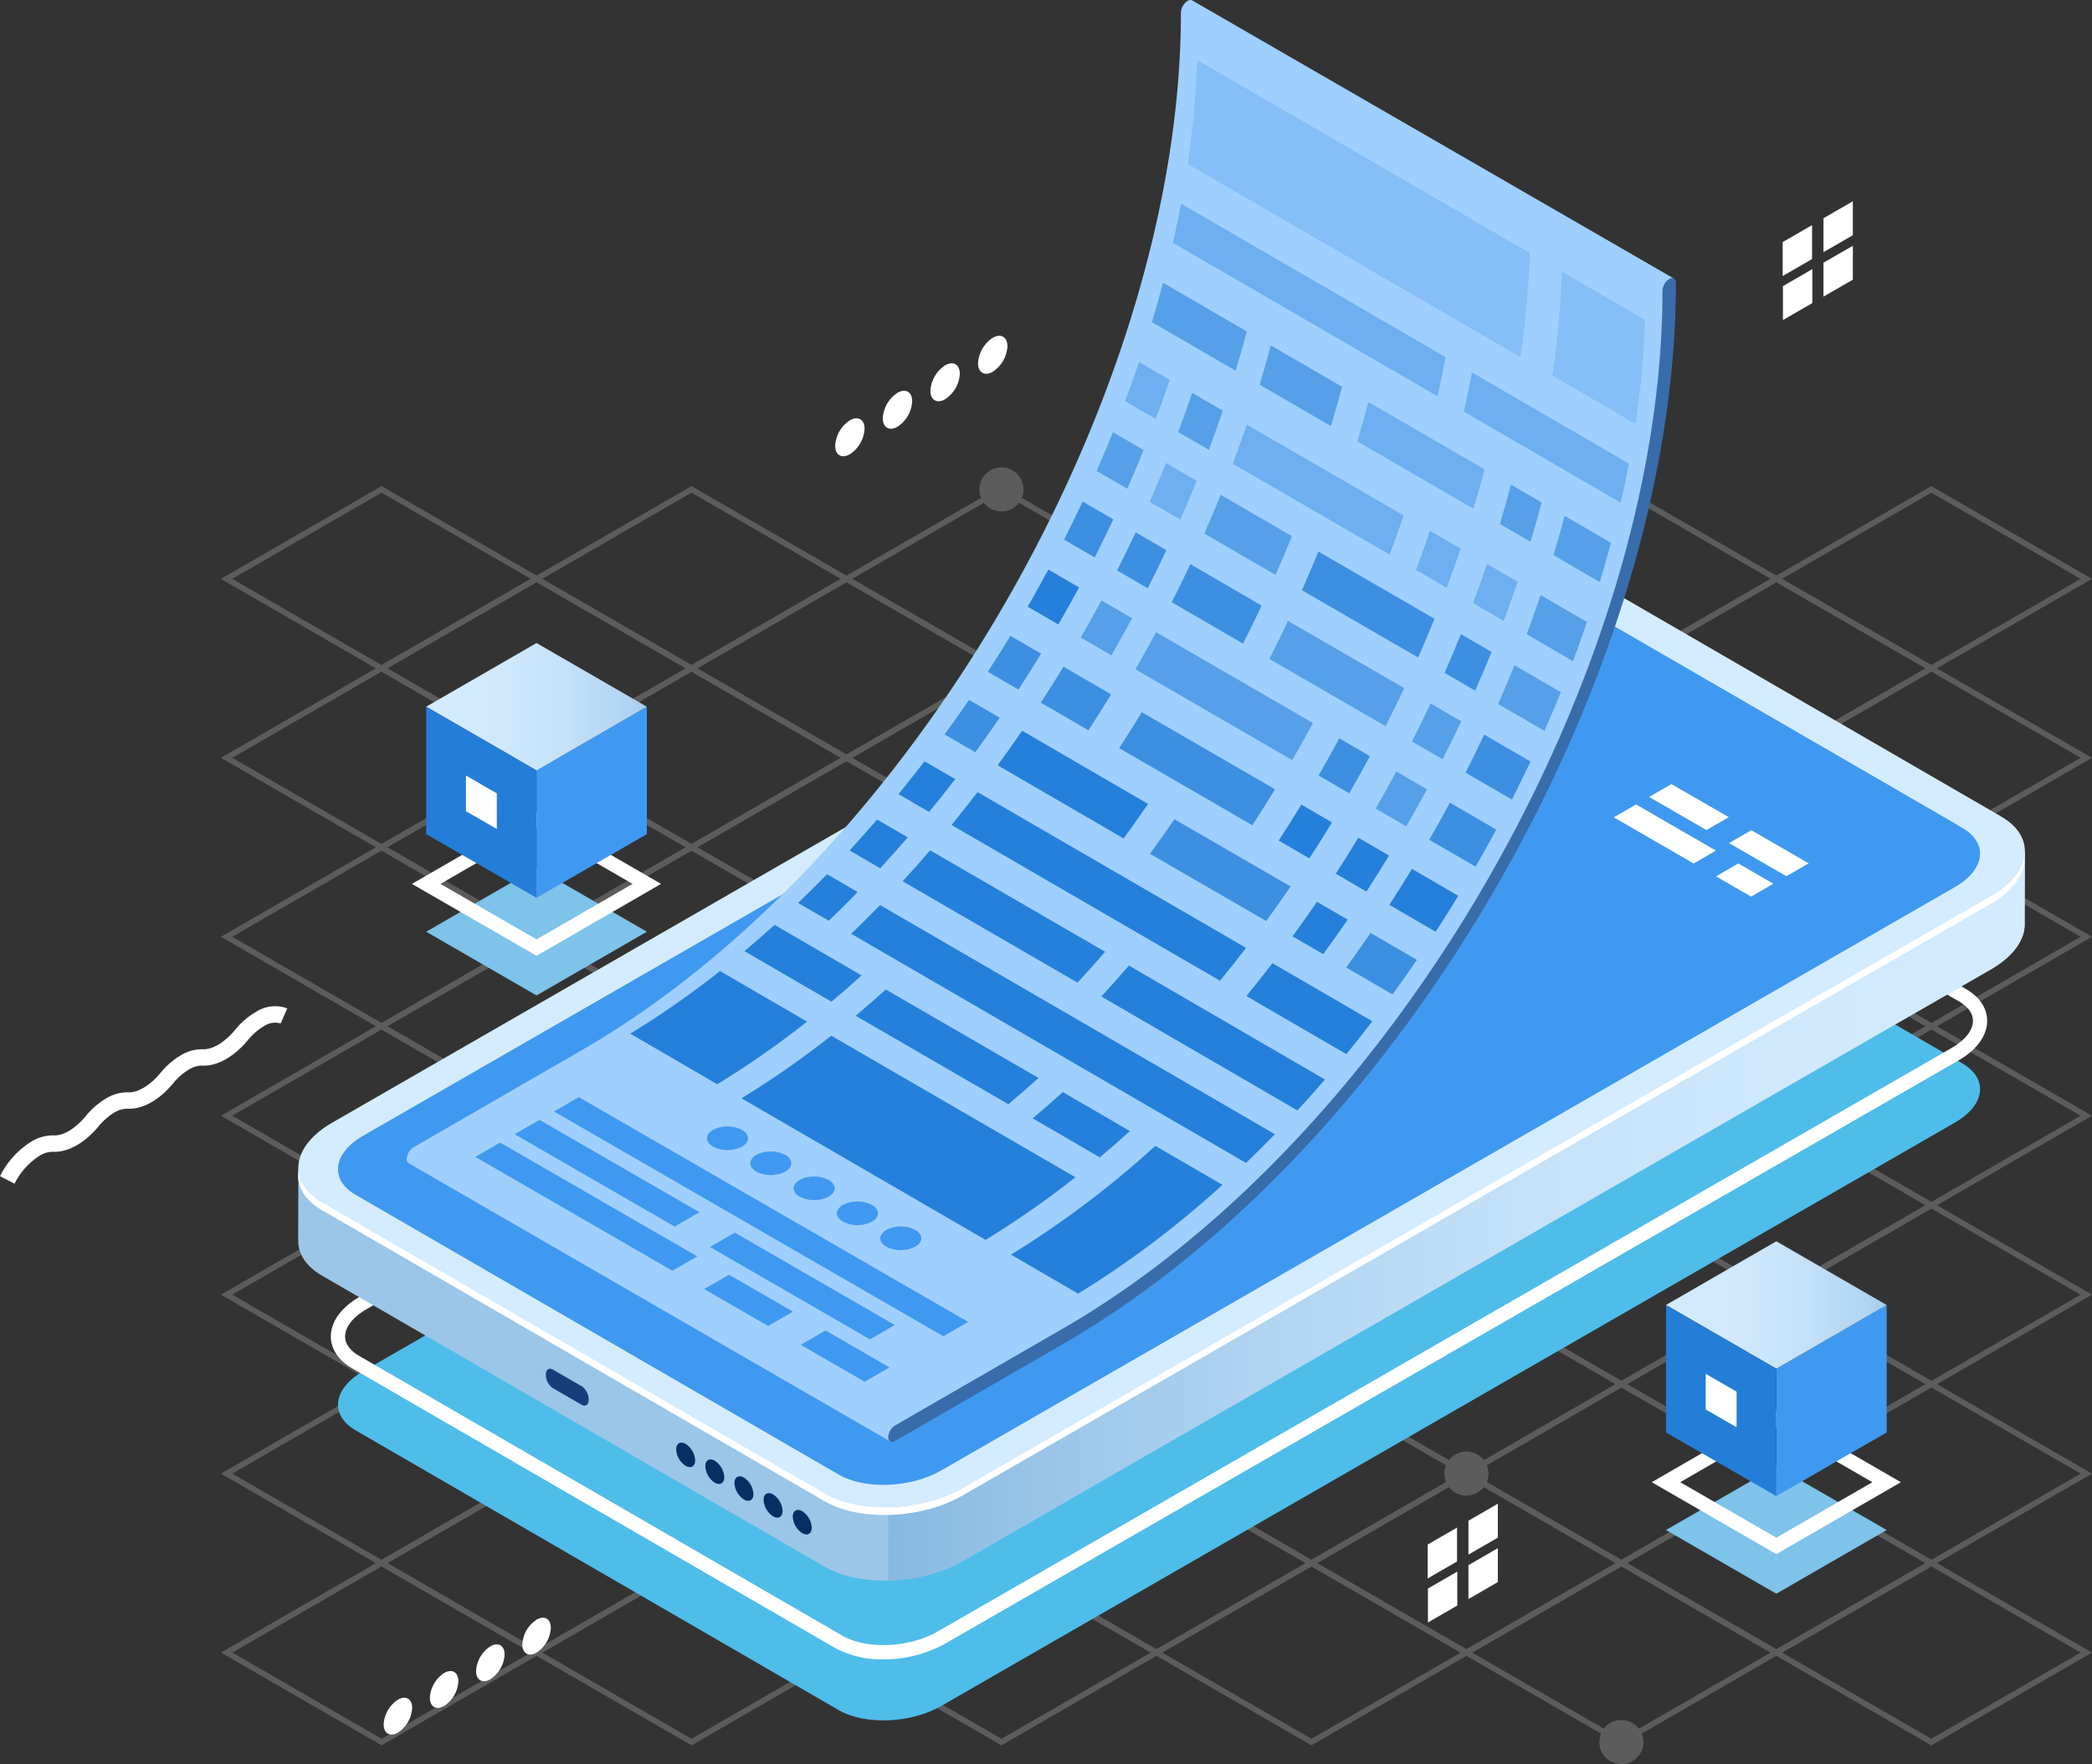 <?xml version="1.0" encoding="UTF-8"?><svg xmlns="http://www.w3.org/2000/svg" xmlns:xlink="http://www.w3.org/1999/xlink" width="351.023" height="296" viewBox="0 0 351.023 296"><rect x="0" y="0" width="351.023" height="296" fill="#333333" stroke="none"/><defs><style>.a,.o{opacity:0.2;}.b{fill:#fff;}.c{fill:#4fbdea;}.d{fill:#9bc6e8;}.e{fill:#173d7a;}.f{fill:url(#a);}.g{fill:#d4ecff;}.h{fill:#4099f1;}.i{fill:#092e63;}.j{fill:#9fcfff;}.k,.l,.m,.n,.o{fill:#2580db;}.l{opacity:0.8;}.m{opacity:0.6;}.n{opacity:0.4;}.p{fill:#396caa;}.q{fill:#7dc3ea;}.r{fill:url(#b);}.s{fill:#247ed8;}</style><linearGradient id="a" y1="0.5" x2="1.058" y2="0.5" gradientUnits="objectBoundingBox"><stop offset="0" stop-color="#86b8e0"/><stop offset="0.116" stop-color="#98c4e7"/><stop offset="0.325" stop-color="#b2d5f1"/><stop offset="0.54" stop-color="#c5e2f9"/><stop offset="0.761" stop-color="#d0e9fd"/><stop offset="1" stop-color="#d4ecff"/></linearGradient><linearGradient id="b" y1="0.5" x2="1.319" y2="0.5" gradientUnits="objectBoundingBox"><stop offset="0" stop-color="#d4ecff"/><stop offset="0.239" stop-color="#d0e9fd"/><stop offset="0.46" stop-color="#c5e2f9"/><stop offset="0.675" stop-color="#b2d5f1"/><stop offset="0.884" stop-color="#98c4e7"/><stop offset="1" stop-color="#86b8e0"/></linearGradient></defs><g transform="translate(-19644.674 -3758)"><g class="a" transform="translate(19681.74 3836.416)"><path class="b" d="M539.255,165.838,512.3,150.273l26.957-15.563,26.958,15.564ZM514.2,150.273l25.05,14.462L564.3,150.274l-25.05-14.462Z" transform="translate(-252.261 -131.56)"/><path class="b" d="M475.8,165.837l-26.958-15.564L475.8,134.709l26.958,15.564Zm-25.05-15.564,25.05,14.462,25.049-14.462L475.8,135.81Z" transform="translate(-240.809 -131.56)"/><path class="b" d="M507.526,184.157l-26.958-15.565,26.957-15.564,26.958,15.565Zm-25.05-15.565,25.05,14.462,25.049-14.462-25.05-14.462Z" transform="translate(-246.535 -134.865)"/><path class="b" d="M539.256,202.476,512.3,186.911l26.957-15.564,26.958,15.565Zm-25.05-15.565,25.05,14.462,25.049-14.462-25.05-14.462Z" transform="translate(-252.261 -138.171)"/><path class="b" d="M412.337,165.837l-26.959-15.565,26.958-15.564,26.958,15.565Zm-25.05-15.565,25.05,14.462,25.049-14.462-25.05-14.462Z" transform="translate(-229.357 -131.559)"/><path class="b" d="M444.067,184.156l-26.958-15.564,26.957-15.565,26.958,15.565Zm-25.05-15.564,25.05,14.462,25.049-14.462-25.05-14.462Z" transform="translate(-235.083 -134.865)"/><path class="b" d="M475.8,202.476l-26.958-15.565L475.8,171.347l26.958,15.564Zm-25.05-15.565,25.05,14.462,25.049-14.462L475.8,172.448Z" transform="translate(-240.809 -138.171)"/><path class="b" d="M507.527,220.795,480.569,205.23l26.957-15.564,26.958,15.565Zm-25.05-15.565,25.05,14.462,25.049-14.462-25.05-14.462Z" transform="translate(-246.535 -141.477)"/><path class="b" d="M539.257,239.114,512.3,223.55l26.958-15.565,26.958,15.565Zm-25.05-15.564,25.05,14.462,25.049-14.462-25.049-14.462Z" transform="translate(-252.261 -144.783)"/><path class="b" d="M348.878,165.837l-26.959-15.565,26.958-15.564,26.958,15.564Zm-25.05-15.565,25.05,14.462,25.048-14.462-25.049-14.462Z" transform="translate(-217.905 -131.559)"/><path class="b" d="M380.608,184.156,353.65,168.591l26.957-15.564,26.958,15.565Zm-25.05-15.565,25.05,14.462,25.049-14.462-25.05-14.462Z" transform="translate(-223.631 -134.865)"/><path class="b" d="M412.338,202.475,385.379,186.91l26.958-15.564,26.958,15.565Zm-25.05-15.565,25.05,14.462,25.049-14.462-25.05-14.462Z" transform="translate(-229.357 -138.171)"/><path class="b" d="M444.068,220.795,417.11,205.23l26.957-15.564,26.958,15.564Zm-25.05-15.565,25.05,14.462,25.049-14.462-25.05-14.462Z" transform="translate(-235.083 -141.477)"/><path class="b" d="M475.8,239.113,448.84,223.549,475.8,207.985l26.958,15.565Zm-25.05-15.564,25.05,14.462,25.048-14.462L475.8,209.087Z" transform="translate(-240.809 -144.783)"/><path class="b" d="M507.528,257.432,480.57,241.868,507.527,226.3l26.958,15.565Zm-25.05-15.564,25.05,14.462,25.049-14.462-25.05-14.462Z" transform="translate(-246.535 -148.089)"/><path class="b" d="M539.258,275.752,512.3,260.187l26.958-15.563,26.958,15.564Zm-25.05-15.565,25.05,14.463,25.048-14.462-25.049-14.462Z" transform="translate(-252.261 -151.395)"/><path class="b" d="M285.418,165.836l-26.957-15.565,26.956-15.564,26.959,15.565Zm-25.049-15.565,25.049,14.462,25.049-14.462-25.05-14.462Z" transform="translate(-206.454 -131.559)"/><path class="b" d="M317.149,184.155,290.19,168.591l26.958-15.565,26.958,15.565ZM292.1,168.591l25.051,14.462L342.2,168.591l-25.05-14.462Z" transform="translate(-212.18 -134.865)"/><path class="b" d="M348.878,202.475,321.92,186.91l26.958-15.564,26.958,15.564ZM323.829,186.91l25.049,14.462,25.049-14.462-25.049-14.462Z" transform="translate(-217.905 -138.171)"/><path class="b" d="M380.608,220.794,353.65,205.229l26.958-15.564,26.958,15.565Zm-25.05-15.565,25.05,14.462,25.05-14.462-25.05-14.462Z" transform="translate(-223.631 -141.477)"/><path class="b" d="M412.338,239.113,385.38,223.549l26.958-15.565L439.3,223.549Zm-25.049-15.564,25.049,14.462,25.05-14.462-25.05-14.462Z" transform="translate(-229.357 -144.783)"/><path class="b" d="M444.069,257.432,417.11,241.868,444.068,226.3l26.958,15.564Zm-25.051-15.564,25.051,14.462,25.049-14.462-25.05-14.462Z" transform="translate(-235.083 -148.089)"/><path class="b" d="M475.8,275.752,448.84,260.187,475.8,244.623l26.958,15.564Zm-25.05-15.565L475.8,274.65l25.048-14.463L475.8,245.724Z" transform="translate(-240.809 -151.394)"/><path class="b" d="M507.529,294.071l-26.958-15.564,26.957-15.565,26.958,15.565Zm-25.05-15.564,25.05,14.462,25.049-14.462-25.05-14.463Z" transform="translate(-246.535 -154.7)"/><path class="b" d="M539.259,312.39,512.3,296.826l26.958-15.564,26.958,15.564Zm-25.05-15.564,25.05,14.462,25.048-14.462-25.049-14.462Z" transform="translate(-252.261 -158.006)"/><path class="b" d="M221.959,165.836,195,150.271l26.956-15.564,26.959,15.564ZM196.91,150.271l25.049,14.462,25.05-14.462-25.051-14.462Z" transform="translate(-195.002 -131.559)"/><path class="b" d="M253.69,184.155,226.731,168.59l26.958-15.564,26.957,15.565ZM228.639,168.59l25.051,14.462,25.048-14.462-25.049-14.462Z" transform="translate(-200.728 -134.865)"/><path class="b" d="M285.419,202.474,258.462,186.91l26.956-15.565,26.959,15.565ZM260.37,186.91l25.049,14.462,25.049-14.462-25.05-14.462Z" transform="translate(-206.454 -138.171)"/><path class="b" d="M317.15,220.794l-26.959-15.565,26.958-15.564,26.957,15.564ZM292.1,205.229l25.051,14.462L342.2,205.229l-25.049-14.462Z" transform="translate(-212.18 -141.477)"/><path class="b" d="M348.879,239.112l-26.958-15.564,26.957-15.564,26.959,15.565ZM323.83,223.548l25.049,14.462,25.049-14.462-25.05-14.462Z" transform="translate(-217.906 -144.783)"/><path class="b" d="M380.609,257.431l-26.958-15.564L380.608,226.3l26.958,15.565Zm-25.05-15.564,25.05,14.462,25.049-14.462-25.05-14.462Z" transform="translate(-223.632 -148.088)"/><path class="b" d="M412.339,275.751l-26.958-15.565,26.957-15.563L439.3,260.187ZM387.29,260.186l25.049,14.463,25.049-14.462-25.05-14.462Z" transform="translate(-229.358 -151.394)"/><path class="b" d="M444.07,294.07l-26.959-15.564,26.958-15.564,26.958,15.565Zm-25.051-15.564,25.051,14.462,25.049-14.462-25.05-14.463Z" transform="translate(-235.084 -154.7)"/><path class="b" d="M475.8,312.389l-26.958-15.564L475.8,281.262l26.958,15.564ZM450.75,296.825,475.8,311.288l25.049-14.462L475.8,282.363Z" transform="translate(-240.809 -158.006)"/><path class="b" d="M507.529,330.709l-26.958-15.565,26.958-15.563,26.958,15.564Zm-25.05-15.565,25.05,14.463,25.05-14.462-25.05-14.462Z" transform="translate(-246.535 -161.312)"/><path class="b" d="M539.259,349.028,512.3,333.464,539.259,317.9l26.958,15.565ZM514.21,333.464l25.049,14.462,25.049-14.462L539.259,319Z" transform="translate(-252.261 -164.618)"/><path class="b" d="M221.96,202.474,195,186.909l26.956-15.564,26.959,15.565Zm-25.049-15.565,25.049,14.462,25.05-14.462-25.051-14.462Z" transform="translate(-195.002 -138.171)"/><path class="b" d="M253.691,220.793l-26.959-15.565,26.958-15.564,26.957,15.565ZM228.64,205.228l25.051,14.462,25.048-14.462L253.69,190.766Z" transform="translate(-200.728 -141.477)"/><path class="b" d="M285.42,239.112l-26.957-15.564,26.956-15.565,26.959,15.565Zm-25.049-15.564L285.42,238.01l25.049-14.462-25.05-14.462Z" transform="translate(-206.454 -144.782)"/><path class="b" d="M317.15,257.431l-26.958-15.564L317.15,226.3l26.957,15.564ZM292.1,241.867l25.05,14.462L342.2,241.867,317.15,227.405Z" transform="translate(-212.18 -148.088)"/><path class="b" d="M348.88,275.751l-26.958-15.565,26.957-15.564,26.959,15.564Zm-25.049-15.565,25.049,14.463,25.049-14.463-25.05-14.462Z" transform="translate(-217.906 -151.394)"/><path class="b" d="M380.61,294.07l-26.958-15.564,26.957-15.565,26.958,15.565Zm-25.05-15.564,25.05,14.462,25.049-14.462-25.05-14.463Z" transform="translate(-223.632 -154.7)"/><path class="b" d="M412.34,312.389l-26.958-15.564,26.957-15.564L439.3,296.825Zm-25.049-15.564,25.049,14.462,25.049-14.462-25.05-14.462Z" transform="translate(-229.358 -158.006)"/><path class="b" d="M444.071,330.709l-26.959-15.565L444.07,299.58l26.957,15.564ZM419.02,315.144l25.051,14.463,25.048-14.463L444.07,300.681Z" transform="translate(-235.084 -161.312)"/><path class="b" d="M475.8,349.028l-26.958-15.564L475.8,317.9l26.959,15.565Zm-25.049-15.564L475.8,347.926l25.049-14.462L475.8,319Z" transform="translate(-240.81 -164.618)"/><path class="b" d="M507.53,367.347l-26.958-15.564,26.957-15.564,26.958,15.564Zm-25.05-15.564,25.05,14.463,25.049-14.463-25.05-14.462Z" transform="translate(-246.536 -167.924)"/><path class="b" d="M539.26,385.667,512.3,370.1l26.957-15.564L566.218,370.1ZM514.211,370.1l25.049,14.463L564.309,370.1l-25.05-14.462Z" transform="translate(-252.262 -171.23)"/><path class="b" d="M221.961,239.111,195,223.547l26.956-15.564,26.959,15.565Zm-25.049-15.564,25.049,14.462,25.05-14.462L221.96,209.085Z" transform="translate(-195.002 -144.782)"/><path class="b" d="M253.692,257.43l-26.959-15.564L253.691,226.3l26.957,15.565Zm-25.051-15.564,25.051,14.463,25.048-14.462L253.691,227.4Z" transform="translate(-200.728 -148.088)"/><path class="b" d="M285.421,275.75l-26.957-15.565,26.956-15.563,26.959,15.564Zm-25.049-15.565,25.049,14.463,25.049-14.462-25.05-14.462Z" transform="translate(-206.454 -151.394)"/><path class="b" d="M317.151,294.069,290.193,278.5l26.957-15.564,26.958,15.565ZM292.1,278.5l25.05,14.462L342.2,278.506l-25.05-14.463Z" transform="translate(-212.18 -154.7)"/><path class="b" d="M348.881,312.388l-26.958-15.564,26.957-15.563,26.959,15.564Zm-25.049-15.564,25.049,14.463,25.049-14.462-25.05-14.462Z" transform="translate(-217.906 -158.006)"/><path class="b" d="M380.611,330.708l-26.958-15.565L380.61,299.58l26.958,15.564Zm-25.05-15.565,25.05,14.463,25.049-14.462-25.05-14.462Z" transform="translate(-223.632 -161.312)"/><path class="b" d="M412.341,349.027l-26.958-15.564L412.34,317.9,439.3,333.464Zm-25.05-15.564,25.05,14.462,25.049-14.462L412.34,319Z" transform="translate(-229.358 -164.618)"/><path class="b" d="M444.071,367.346l-26.958-15.564,26.958-15.563,26.957,15.564Zm-25.05-15.564,25.05,14.463,25.049-14.462L444.071,337.32Z" transform="translate(-235.084 -167.924)"/><path class="b" d="M475.8,385.666,448.843,370.1,475.8,354.538,502.759,370.1ZM450.752,370.1,475.8,384.564,500.85,370.1,475.8,355.639Z" transform="translate(-240.81 -171.23)"/><path class="b" d="M221.962,275.75l-26.957-15.565,26.956-15.564,26.959,15.564Zm-25.049-15.565,25.049,14.463,25.05-14.463-25.051-14.462Z" transform="translate(-195.003 -151.394)"/><path class="b" d="M253.693,294.069,226.734,278.5l26.958-15.564L280.649,278.5ZM228.642,278.5l25.051,14.462L278.741,278.5l-25.049-14.463Z" transform="translate(-200.728 -154.7)"/><path class="b" d="M285.422,312.388l-26.957-15.564,26.956-15.564,26.959,15.564Zm-25.049-15.564,25.049,14.463,25.049-14.463-25.05-14.462Z" transform="translate(-206.454 -158.006)"/><path class="b" d="M317.152,330.708l-26.958-15.565,26.957-15.564,26.958,15.564ZM292.1,315.143l25.05,14.463L342.2,315.143l-25.05-14.462Z" transform="translate(-212.18 -161.312)"/><path class="b" d="M348.882,349.027l-26.958-15.564L348.881,317.9l26.958,15.564Zm-25.05-15.564,25.05,14.462,25.049-14.462L348.881,319Z" transform="translate(-217.906 -164.618)"/><path class="b" d="M380.612,367.346l-26.958-15.564,26.957-15.564,26.958,15.564Zm-25.05-15.564,25.05,14.463,25.049-14.463-25.05-14.462Z" transform="translate(-223.632 -167.924)"/><path class="b" d="M412.342,385.666,385.384,370.1l26.957-15.564L439.3,370.1ZM387.292,370.1l25.05,14.463L437.391,370.1l-25.05-14.462Z" transform="translate(-229.358 -171.229)"/><path class="b" d="M221.963,312.387l-26.957-15.564,26.956-15.563,26.959,15.564Zm-25.049-15.564,25.049,14.463,25.05-14.462-25.051-14.462Z" transform="translate(-195.003 -158.006)"/><path class="b" d="M253.694,330.707l-26.959-15.565,26.958-15.563,26.957,15.564Zm-25.051-15.565,25.051,14.463,25.048-14.462L253.693,300.68Z" transform="translate(-200.729 -161.312)"/><path class="b" d="M285.423,349.026l-26.958-15.564L285.422,317.9l26.958,15.564Zm-25.049-15.564,25.049,14.462,25.049-14.462L285.422,319Z" transform="translate(-206.454 -164.618)"/><path class="b" d="M317.153,367.345,290.2,351.781l26.957-15.563,26.958,15.564ZM292.1,351.781l25.05,14.463L342.2,351.782l-25.05-14.462Z" transform="translate(-212.18 -167.924)"/><path class="b" d="M348.883,385.665,321.925,370.1l26.957-15.563L375.84,370.1ZM323.833,370.1l25.05,14.463L373.932,370.1l-25.05-14.462Z" transform="translate(-217.906 -171.229)"/><path class="b" d="M221.964,349.026l-26.957-15.564L221.963,317.9l26.959,15.564Zm-25.049-15.564,25.049,14.462,25.049-14.462L221.963,319Z" transform="translate(-195.003 -164.618)"/><path class="b" d="M253.695,367.345l-26.959-15.564,26.958-15.564,26.957,15.564Zm-25.051-15.564,25.051,14.463,25.048-14.463-25.049-14.462Z" transform="translate(-200.729 -167.923)"/><path class="b" d="M285.424,385.664,258.466,370.1l26.957-15.564L312.381,370.1ZM260.375,370.1l25.049,14.462L310.473,370.1l-25.05-14.462Z" transform="translate(-206.455 -171.229)"/><path class="b" d="M221.965,385.664,195.007,370.1l26.957-15.563L248.923,370.1ZM196.916,370.1l25.049,14.463L247.014,370.1l-25.05-14.462Z" transform="translate(-195.003 -171.229)"/><path class="b" d="M357.7,244.478a3.7,3.7,0,1,1-3.7-3.7A3.7,3.7,0,0,1,357.7,244.478Z" transform="translate(-223.027 -150.701)"/><path class="b" d="M357.7,134.567a3.7,3.7,0,1,1-3.7-3.7A3.7,3.7,0,0,1,357.7,134.567Z" transform="translate(-223.027 -130.866)"/><path class="b" d="M294.241,354.393a3.7,3.7,0,1,1-3.7-3.7A3.7,3.7,0,0,1,294.241,354.393Z" transform="translate(-211.575 -170.536)"/><circle class="b" cx="3.701" cy="3.701" r="3.701" transform="translate(231.29 210.183)"/><path class="b" d="M516.352,299.438a3.7,3.7,0,1,1-3.7-3.7A3.7,3.7,0,0,1,516.352,299.438Z" transform="translate(-251.657 -160.619)"/><circle class="b" cx="3.701" cy="3.701" r="3.701" transform="translate(205.287 165.143)"/><path class="b" d="M262.51,189.524a3.7,3.7,0,1,1-3.7-3.7A3.7,3.7,0,0,1,262.51,189.524Z" transform="translate(-205.849 -140.783)"/></g><g transform="translate(19644.674 3926.821)"><path class="b" d="M152.215,270.975l-2.44-1.274a14.5,14.5,0,0,1,5.271-5.8,6.837,6.837,0,0,1,3.74-1.033c1.628.076,3.649-1.148,5.426-3.288a12.594,12.594,0,0,1,3.354-2.908,6.883,6.883,0,0,1,3.742-1.033c1.58.079,3.648-1.147,5.425-3.287a12.575,12.575,0,0,1,3.354-2.909,6.9,6.9,0,0,1,3.741-1.033c1.621.071,3.649-1.147,5.425-3.288a12.619,12.619,0,0,1,3.355-2.908,5.952,5.952,0,0,1,5.363-.661l-1.1,2.524a3.352,3.352,0,0,0-2.889.521,10,10,0,0,0-2.614,2.282c-2.362,2.844-5.17,4.4-7.68,4.278a4.162,4.162,0,0,0-2.228.668,10,10,0,0,0-2.613,2.282c-2.361,2.845-5.135,4.409-7.681,4.28a4.2,4.2,0,0,0-2.228.667,10.043,10.043,0,0,0-2.613,2.282c-2.362,2.845-5.16,4.4-7.681,4.28a4.159,4.159,0,0,0-2.227.667A11.706,11.706,0,0,0,152.215,270.975Z" transform="translate(-149.775 -241.179)"/></g><g transform="translate(19784.809 3814.344)"><path class="b" d="M325.7,122.584a5.45,5.45,0,0,1-2.465,4.27c-1.362.786-2.466.149-2.466-1.424a5.448,5.448,0,0,1,2.466-4.27C324.593,120.375,325.7,121.012,325.7,122.584Z" transform="translate(-320.766 -106.982)"/><path class="b" d="M335.448,116.954a5.45,5.45,0,0,1-2.465,4.27c-1.362.787-2.465.149-2.465-1.423a5.448,5.448,0,0,1,2.465-4.271C334.344,114.745,335.448,115.382,335.448,116.954Z" transform="translate(-322.526 -105.966)"/><path class="b" d="M345.2,111.324a5.45,5.45,0,0,1-2.465,4.27c-1.361.787-2.465.149-2.465-1.423a5.45,5.45,0,0,1,2.465-4.271C344.1,109.115,345.2,109.753,345.2,111.324Z" transform="translate(-324.285 -104.95)"/><path class="b" d="M354.95,105.694a5.449,5.449,0,0,1-2.465,4.271c-1.361.786-2.465.148-2.465-1.424a5.451,5.451,0,0,1,2.465-4.271C353.847,103.485,354.95,104.123,354.95,105.694Z" transform="translate(-326.045 -103.934)"/></g><g transform="translate(19884.225 4010.309)"><path class="b" d="M447.005,353.625l-4.931,2.847v-5.694l4.931-2.847Z" transform="translate(-442.074 -343.931)"/><path class="b" d="M455.356,348.743l-4.931,2.847V345.9l4.931-2.847Z" transform="translate(-443.581 -343.05)"/><path class="b" d="M447.057,362.638l-4.931,2.847v-5.694l4.931-2.847Z" transform="translate(-442.084 -345.557)"/><path class="b" d="M455.356,357.847l-4.931,2.847V355l4.931-2.847Z" transform="translate(-443.581 -344.693)"/></g><g transform="translate(19943.797 3791.771)"><path class="b" d="M519.695,86.965l-4.931,2.847V84.119l4.931-2.847Z" transform="translate(-514.764 -77.271)"/><path class="b" d="M528.045,82.084l-4.931,2.847V79.238l4.931-2.847Z" transform="translate(-516.271 -76.391)"/><path class="b" d="M519.746,95.979l-4.931,2.847V93.132l4.931-2.847Z" transform="translate(-514.773 -78.898)"/><path class="b" d="M528.045,91.187l-4.931,2.847V88.341l4.931-2.847Z" transform="translate(-516.271 -78.033)"/></g><g transform="translate(19694.686 3758)"><path class="c" d="M491.533,242.193l-81.05-46.935c-4.4-2.55-12.1-2.241-17.192.688l-170.1,97.894c-5.092,2.931-5.651,7.373-1.248,9.923L302.991,350.7c4.4,2.55,12.1,2.241,17.191-.688l170.1-97.894C495.376,249.185,495.935,244.742,491.533,242.193Z" transform="translate(-212.274 -63.759)"/><path class="b" d="M310.238,339.388a16.429,16.429,0,0,1-8.11-1.9l-81.05-46.936c-2.3-1.333-3.568-3.233-3.566-5.351,0-2.463,1.759-4.884,4.816-6.643l170.1-97.894c5.5-3.169,13.583-3.469,18.386-.687l81.051,46.935c2.3,1.333,3.567,3.233,3.565,5.35,0,2.463-1.759,4.884-4.816,6.645L320.515,336.8A21.069,21.069,0,0,1,310.238,339.388Zm92.489-158.927a18.756,18.756,0,0,0-9.1,2.273l-170.1,97.893c-2.3,1.322-3.615,2.99-3.617,4.574s1.29,2.65,2.373,3.278l81.05,46.936c4.066,2.355,11.242,2.046,15.995-.691l170.1-97.893c2.3-1.323,3.616-2.99,3.617-4.575s-1.289-2.65-2.372-3.277l-81.05-46.935A14.026,14.026,0,0,0,402.727,180.461Z" transform="translate(-212.011 -60.969)"/><g transform="translate(0 85.823)"><path class="d" d="M299.162,319.671l-84.349-48.845c-2.772-1.605-4.062-3.769-3.971-6.02l-.019.006.034-12.239,4.691,5.5c.3-.2.611-.4.943-.593l172.554-99.3c6.85-3.943,17.205-4.357,23.128-.927l83.165,48.16c1.683-1.843,5.212-5.735,5.212-5.735l-.04,11.973,0,0c.125,2.7-1.8,5.574-5.665,7.8l-172.554,99.3C315.441,322.687,305.086,323.1,299.162,319.671Z" transform="translate(-210.804 -142.614)"/><path class="e" d="M262.7,318.668l4.857,2.8c.646.373,1.169-.023,1.169-.883h0a2.8,2.8,0,0,0-1.169-2.232l-4.857-2.8c-.646-.373-1.169.023-1.169.883h0A2.8,2.8,0,0,0,262.7,318.668Z" transform="translate(-219.955 -171.577)"/><path class="f" d="M410.848,158.171c6.851-3.943,17.205-4.357,23.129-.927l83.165,48.16c1.682-1.843,5.212-5.735,5.212-5.735l-.04,11.973,0,0c.125,2.7-1.8,5.574-5.665,7.8l-172.554,99.3a26.7,26.7,0,0,1-12.454,3.235l.164-118.32Z" transform="translate(-232.606 -142.614)"/><path class="g" d="M496.566,191.075l-84.35-48.845c-5.924-3.431-16.279-3.016-23.129.927l-172.553,99.3c-6.851,3.943-7.6,9.92-1.679,13.35l84.35,48.846c5.923,3.431,16.278,3.016,23.128-.927l172.554-99.3C501.737,200.483,502.489,194.506,496.566,191.075Z" transform="translate(-210.811 -139.905)"/><path class="b" d="M299.129,318.708l-84.35-48.846c-3.054-1.769-4.32-4.216-3.9-6.711.149,2.027,1.449,3.947,3.967,5.406l84.35,48.845c5.923,3.431,16.278,3.016,23.128-.927l172.554-99.3c3.318-1.91,5.191-4.3,5.582-6.639.2,2.741-1.708,5.679-5.647,7.945l-172.553,99.3C315.408,321.724,305.053,322.139,299.129,318.708Z" transform="translate(-210.8 -152.65)"/><path class="h" d="M491.533,193.976l-81.05-46.935c-4.4-2.55-12.1-2.241-17.192.689l-170.1,97.893c-5.092,2.931-5.651,7.373-1.248,9.923l81.051,46.935c4.4,2.55,12.1,2.242,17.191-.688l170.1-97.894C495.376,200.969,495.935,196.526,491.533,193.976Z" transform="translate(-212.274 -140.881)"/><g transform="translate(63.44 156.235)"><path class="i" d="M291.4,333.519c0,1.015-.713,1.428-1.593.92a3.52,3.52,0,0,1-1.593-2.759c0-1.016.713-1.428,1.593-.92A3.522,3.522,0,0,1,291.4,333.519Z" transform="translate(-288.209 -330.542)"/><path class="i" d="M297.364,336.965c0,1.016-.713,1.428-1.593.92a3.52,3.52,0,0,1-1.593-2.759c0-1.016.713-1.428,1.593-.92A3.519,3.519,0,0,1,297.364,336.965Z" transform="translate(-289.286 -331.164)"/><path class="i" d="M303.333,340.411c0,1.016-.714,1.428-1.593.92a3.52,3.52,0,0,1-1.593-2.759c0-1.016.713-1.428,1.593-.919A3.523,3.523,0,0,1,303.333,340.411Z" transform="translate(-290.363 -331.785)"/><path class="i" d="M309.3,343.857c0,1.016-.714,1.428-1.593.92a3.522,3.522,0,0,1-1.593-2.76c0-1.016.713-1.428,1.593-.92A3.523,3.523,0,0,1,309.3,343.857Z" transform="translate(-291.44 -332.407)"/><path class="i" d="M315.271,347.3c0,1.016-.714,1.428-1.593.92a3.522,3.522,0,0,1-1.593-2.76c0-1.015.713-1.428,1.593-.92A3.524,3.524,0,0,1,315.271,347.3Z" transform="translate(-292.518 -333.029)"/></g><path class="h" d="M495.152,194.435,419.1,150.394c-1.975.1-4.076.365-5.534.415L243.4,249.051c-.034,1.528.859,2.993,2.743,4.085l73.55,42.592Z" transform="translate(-216.683 -141.798)"/><g transform="translate(183.681 20.67)"><path class="b" d="M497.039,203.433l-9.63-5.56,3.743-2.161,9.63,5.56Z" transform="translate(-444.397 -170.646)"/><path class="b" d="M513.4,212.879l-9.63-5.56,3.743-2.161,9.63,5.56Z" transform="translate(-447.35 -172.351)"/><path class="b" d="M444.556,172.847l-9.63-5.56,3.743-2.161,9.63,5.56Z" transform="translate(-434.926 -165.126)"/><path class="b" d="M493.588,209.79l-13.409-7.742,3.743-2.161,13.409,7.742Z" transform="translate(-443.092 -171.399)"/><path class="b" d="M506.995,217.53l-5.884-3.4,3.743-2.161,5.884,3.4Z" transform="translate(-446.87 -173.58)"/></g></g><g transform="translate(18.23 0)"><path class="j" d="M364.945,35.309a.557.557,0,0,0-.147-.084l-.026-.015v0a.856.856,0,0,0-.692.119,2.5,2.5,0,0,0-1.128,1.955c0,64-45.091,142.1-100.516,174.1L234.173,227.7a2.5,2.5,0,0,0-1.128,1.955.871.871,0,0,0,.229.646l0,0,.013.007a.532.532,0,0,0,.2.116l80.626,46.583,12.784-7.838,18.413-11.28,15.885-10.424,13.358-11.553,13.827-14.73,15.38-19.535,10.073-16.315,9.206-17.329,7.04-14.261,5.848-17.762,3.827-12.347,3.538-18.449,2.363-23.273Z" transform="translate(-233.044 -35.184)"/><g transform="translate(37.51 10.053)"><path class="k" d="M293.88,233.988A152.444,152.444,0,0,1,278.814,244.5l14.6,8.485a152.688,152.688,0,0,0,15.066-10.511l-14.6-8.485Z" transform="translate(-278.814 -81.112)"/><path class="k" d="M307.251,224.538q-2.5,2.264-5.055,4.41l14.6,8.485q2.553-2.145,5.054-4.411l-14.6-8.484Z" transform="translate(-283.034 -79.407)"/><path class="k" d="M318.031,214.168q-2.4,2.464-4.853,4.821l5.148,2.99q2.455-2.355,4.852-4.821l-5.147-2.991Z" transform="translate(-285.015 -77.536)"/><path class="k" d="M328.9,220.482q-2.4,2.464-4.853,4.821l66.248,38.449q2.456-2.355,4.852-4.821L328.9,220.482Z" transform="translate(-286.976 -78.675)"/><path class="k" d="M328.332,202.971q-2.279,2.642-4.626,5.189l5.147,2.991q2.346-2.545,4.626-5.188l-5.147-2.991Z" transform="translate(-286.915 -75.515)"/><path class="k" d="M339.2,209.285q-2.279,2.642-4.625,5.188l29.354,17.009q2.345-2.545,4.625-5.188L339.2,209.285Z" transform="translate(-288.876 -76.655)"/><path class="k" d="M379.888,232.872q-2.28,2.642-4.626,5.188l32.9,19.119q2.347-2.545,4.626-5.188l-32.9-19.119Z" transform="translate(-296.219 -80.911)"/><path class="k" d="M338.1,191.045q-2.151,2.8-4.375,5.513l5.147,2.991q2.224-2.714,4.375-5.513l-5.147-2.991Z" transform="translate(-288.722 -73.363)"/><path class="k" d="M418.513,219.814q-2.009,2.933-4.1,5.8l5.148,2.991q2.089-2.861,4.1-5.8l-5.148-2.991Z" transform="translate(-303.284 -78.555)"/><path class="l" d="M389.32,202.909q-2.009,2.934-4.1,5.8l19.5,11.284q2.09-2.861,4.1-5.8l-19.5-11.284Z" transform="translate(-298.016 -75.504)"/><path class="k" d="M358.141,184.79q-2.009,2.933-4.1,5.8l21.133,12.281q2.089-2.861,4.1-5.8L358.141,184.79Z" transform="translate(-292.39 -72.234)"/><path class="l" d="M366.679,171.674q-1.855,3.047-3.8,6.036l7.99,4.644q1.942-2.987,3.8-6.036l-7.99-4.644Z" transform="translate(-293.985 -69.867)"/><path class="l" d="M382.715,180.993q-1.855,3.049-3.8,6.036l22.346,12.936q1.942-2.987,3.8-6.036l-22.346-12.936Z" transform="translate(-296.878 -71.549)"/><path class="l" d="M347.275,178.476q-2.009,2.933-4.1,5.8l5.148,2.99q2.089-2.861,4.1-5.8l-5.148-2.99Z" transform="translate(-290.429 -71.095)"/><path class="l" d="M355.814,165.36q-1.856,3.047-3.8,6.036l5.147,2.99q1.942-2.986,3.8-6.036l-5.147-2.991Z" transform="translate(-292.024 -68.728)"/><path class="k" d="M363.655,151.795q-1.688,3.138-3.471,6.229l5.147,2.991q1.781-3.089,3.471-6.23l-5.147-2.991Z" transform="translate(-293.498 -66.28)"/><path class="l" d="M370.748,137.866q-1.511,3.212-3.123,6.388l5.147,2.991q1.613-3.175,3.123-6.387l-5.147-2.991Z" transform="translate(-294.841 -63.766)"/><path class="m" d="M377.04,123.67q-1.32,3.263-2.749,6.5l5.147,2.991q1.428-3.238,2.749-6.5l-5.147-2.991Z" transform="translate(-296.044 -61.205)"/><path class="n" d="M382.475,109.3q-1.117,3.291-2.35,6.569l5.147,2.991q1.232-3.277,2.35-6.57l-5.147-2.99Z" transform="translate(-297.096 -58.612)"/><path class="k" d="M415.375,199.912q-1.855,3.049-3.8,6.036l5.147,2.991q1.942-2.987,3.8-6.036l-5.147-2.991Z" transform="translate(-302.772 -74.963)"/><path class="l" d="M423.217,186.347q-1.689,3.14-3.472,6.23l5.147,2.991q1.782-3.089,3.471-6.229l-5.147-2.991Z" transform="translate(-304.246 -72.515)"/><path class="m" d="M412.793,162.3q-1.511,3.212-3.123,6.388l19.5,11.284q1.612-3.175,3.123-6.388l-19.5-11.284Z" transform="translate(-302.428 -68.176)"/><path class="l" d="M419.085,148.1q-1.32,3.263-2.75,6.5l19.5,11.284q1.427-3.237,2.749-6.5l-19.5-11.284Z" transform="translate(-303.631 -65.614)"/><path class="n" d="M442.036,143.854q-1.117,3.291-2.35,6.57l5.147,2.991q1.233-3.277,2.35-6.569l-5.147-2.991Z" transform="translate(-307.845 -64.847)"/><path class="k" d="M427.052,206.7q-1.856,3.047-3.8,6.036l5.148,2.991q1.941-2.986,3.8-6.036l-5.147-2.99Z" transform="translate(-304.879 -76.188)"/><path class="m" d="M434.893,193.133q-1.688,3.138-3.471,6.229l5.147,2.991q1.782-3.089,3.471-6.229l-5.147-2.991Z" transform="translate(-306.353 -73.74)"/><path class="m" d="M441.986,179.2q-1.511,3.212-3.123,6.388l5.148,2.991q1.612-3.174,3.122-6.387l-5.147-2.991Z" transform="translate(-307.696 -71.226)"/><path class="l" d="M448.278,165.009q-1.32,3.261-2.749,6.5l5.147,2.991q1.428-3.237,2.75-6.5l-5.148-2.99Z" transform="translate(-308.899 -68.665)"/><path class="n" d="M453.713,150.64q-1.117,3.291-2.35,6.569l5.147,2.991q1.232-3.277,2.35-6.569l-5.147-2.991Z" transform="translate(-309.952 -66.072)"/><path class="n" d="M429.534,117.509q-.875,3.3-1.873,6.6l19.5,11.283q1-3.3,1.874-6.6l-19.5-11.284Z" transform="translate(-305.675 -60.093)"/><path class="m" d="M458.728,134.414q-.875,3.3-1.873,6.6L462,144q1-3.3,1.873-6.6l-5.147-2.991Z" transform="translate(-310.943 -63.143)"/><path class="m" d="M374.52,158.109q-1.688,3.138-3.471,6.23l5.147,2.991q1.782-3.089,3.471-6.229l-5.147-2.991Z" transform="translate(-295.459 -67.419)"/><path class="m" d="M385.71,164.612q-1.688,3.138-3.471,6.229l26.318,15.245q1.783-3.09,3.472-6.23L385.71,164.612Z" transform="translate(-297.478 -68.593)"/><path class="l" d="M392.8,150.683q-1.511,3.212-3.123,6.388l11.963,6.952q1.612-3.175,3.123-6.388L392.8,150.683Z" transform="translate(-298.821 -66.079)"/><path class="m" d="M399.095,136.487q-1.32,3.263-2.749,6.5l11.962,6.951q1.428-3.237,2.75-6.5l-11.963-6.952Z" transform="translate(-300.024 -63.518)"/><path class="n" d="M404.53,122.119q-1.117,3.291-2.35,6.569L428.5,143.934q1.232-3.279,2.35-6.57L404.53,122.119Z" transform="translate(-301.077 -60.925)"/><path class="m" d="M409.545,105.892q-.875,3.3-1.873,6.6l11.962,6.952q1-3.3,1.873-6.6l-11.962-6.952Z" transform="translate(-302.068 -57.996)"/><path class="m" d="M387.49,93.075q-.875,3.3-1.873,6.6l14.051,8.166q1-3.3,1.873-6.6L387.49,93.075Z" transform="translate(-298.088 -55.683)"/><path class="l" d="M381.614,144.18q-1.512,3.212-3.123,6.388l5.147,2.991q1.612-3.174,3.123-6.388l-5.147-2.991Z" transform="translate(-296.802 -64.906)"/><path class="n" d="M387.906,129.985q-1.32,3.261-2.75,6.5l5.148,2.991q1.427-3.237,2.749-6.5l-5.147-2.991Z" transform="translate(-298.004 -62.344)"/><path class="m" d="M393.34,115.616q-1.117,3.291-2.35,6.569l5.147,2.991q1.232-3.277,2.35-6.569l-5.148-2.991Z" transform="translate(-299.057 -59.751)"/><path class="k" d="M348.961,197.359q-2.15,2.8-4.375,5.513l45.056,26.134q2.223-2.713,4.374-5.513l-45.055-26.134Z" transform="translate(-290.683 -74.502)"/><path class="k" d="M409.334,232.383q-2.15,2.8-4.375,5.513l16.77,9.746q2.224-2.714,4.374-5.513l-16.769-9.746Z" transform="translate(-301.578 -80.823)"/><path class="l" d="M429.488,226.192q-2.009,2.933-4.1,5.8l7.776,4.518q2.09-2.861,4.1-5.8l-7.776-4.518Z" transform="translate(-305.265 -79.706)"/><path class="k" d="M438.026,213.076q-1.855,3.047-3.8,6.035L442,223.63q1.942-2.986,3.8-6.036l-7.776-4.518Z" transform="translate(-306.86 -77.339)"/><path class="l" d="M445.868,199.511q-1.689,3.138-3.472,6.229l7.776,4.519q1.783-3.089,3.472-6.229l-7.776-4.519Z" transform="translate(-308.334 -74.891)"/><path class="l" d="M452.961,185.582q-1.511,3.212-3.123,6.387l7.776,4.519q1.612-3.174,3.123-6.387l-7.776-4.519Z" transform="translate(-309.677 -72.377)"/><path class="m" d="M459.253,171.386q-1.32,3.263-2.749,6.5l7.776,4.519q1.427-3.237,2.749-6.5l-7.776-4.519Z" transform="translate(-310.88 -69.815)"/><path class="m" d="M464.687,157.018q-1.117,3.291-2.35,6.569l7.776,4.519q1.232-3.277,2.35-6.57l-7.776-4.518Z" transform="translate(-311.932 -67.223)"/><path class="m" d="M469.7,140.791q-.874,3.3-1.873,6.6l7.776,4.519q1-3.3,1.874-6.6l-7.777-4.519Z" transform="translate(-312.923 -64.294)"/><path class="n" d="M450.843,111.429q-.617,3.277-1.365,6.57l26.339,15.307q.746-3.291,1.365-6.57l-26.339-15.307Z" transform="translate(-309.612 -58.996)"/><path class="n" d="M391.281,76.876q-.617,3.279-1.365,6.571L434.31,109.2q.746-3.291,1.365-6.57L391.281,76.876Z" transform="translate(-298.863 -52.76)"/><path class="k" d="M330.021,237.77q-2.5,2.266-5.054,4.411l25.624,14.841q2.553-2.145,5.054-4.411L330.021,237.77Z" transform="translate(-287.143 -81.795)"/><path class="k" d="M366.26,258.769q-2.5,2.264-5.055,4.41l11.265,6.547q2.553-2.144,5.054-4.41l-11.265-6.547Z" transform="translate(-293.682 -85.584)"/><path class="k" d="M380.983,269.778a161.187,161.187,0,0,1-24.218,18.255l11.268,6.548a161.178,161.178,0,0,0,24.218-18.256l-11.268-6.547Z" transform="translate(-292.881 -87.571)"/><path class="k" d="M316.65,247.221a152.693,152.693,0,0,1-15.066,10.511l40.964,23.756a152.7,152.7,0,0,0,15.066-10.511L316.65,247.221Z" transform="translate(-282.923 -83.5)"/><path class="o" d="M394.531,47.45a152.346,152.346,0,0,1-1.587,17.469l55.818,32.388a152.188,152.188,0,0,0,1.587-17.469L394.531,47.45Z" transform="translate(-299.41 -47.45)"/><path class="o" d="M469.185,90.773a152.128,152.128,0,0,1-1.587,17.469l13.971,8.118a152.32,152.32,0,0,0,1.587-17.469l-13.971-8.118Z" transform="translate(-312.882 -55.268)"/></g><g transform="translate(80.799 46.668)"><path class="p" d="M361.028,270.936l-28.264,16.318c-.624.36-1.128.068-1.128-.651a2.493,2.493,0,0,1,1.128-1.955l28.264-16.318c55.424-32,100.516-110.1,100.516-174.1a2.493,2.493,0,0,1,1.128-1.954c.624-.36,1.129-.068,1.129.651,0,31.7-10.69,67.67-30.1,101.29S388.479,255.087,361.028,270.936Z" transform="translate(-331.635 -92.128)"/></g><g transform="translate(11.508 184.089)"><path class="h" d="M328.531,299.935,263.2,262.216l4.17-2.408L332.7,297.527Z" transform="translate(-249.994 -259.808)"/><path class="h" d="M280.167,290.617l-33.08-19.1,4.17-2.408,33.08,19.1Z" transform="translate(-247.086 -261.487)"/><path class="h" d="M304.677,304.768l-10.729-6.194,4.17-2.408,10.729,6.194Z" transform="translate(-255.543 -266.369)"/><path class="h" d="M324.442,316.179l-10.729-6.194,4.17-2.407,10.729,6.194Z" transform="translate(-259.11 -268.428)"/><path class="h" d="M281.99,282.367l-26.848-15.5,4.17-2.408,26.848,15.5Z" transform="translate(-248.54 -260.647)"/><path class="h" d="M321.979,305.455l-26.848-15.5,4.17-2.408,26.848,15.5Z" transform="translate(-255.757 -264.814)"/><g transform="translate(38.878 4.914)"><path class="h" d="M300.4,269.194a5.38,5.38,0,0,1-4.866,0c-1.343-.775-1.343-2.033,0-2.809a5.375,5.375,0,0,1,4.866,0C301.742,267.161,301.742,268.419,300.4,269.194Z" transform="translate(-294.526 -265.804)"/><path class="h" d="M309.269,274.315a5.375,5.375,0,0,1-4.866,0c-1.343-.775-1.343-2.033,0-2.809a5.375,5.375,0,0,1,4.866,0C310.612,272.282,310.612,273.54,309.269,274.315Z" transform="translate(-296.126 -266.728)"/><path class="h" d="M318.139,279.437a5.373,5.373,0,0,1-4.865,0c-1.344-.775-1.344-2.033,0-2.809a5.38,5.38,0,0,1,4.866,0C319.482,277.4,319.482,278.661,318.139,279.437Z" transform="translate(-297.727 -267.652)"/><path class="h" d="M327.009,284.558a5.373,5.373,0,0,1-4.865,0c-1.344-.775-1.344-2.033,0-2.809a5.378,5.378,0,0,1,4.865,0C328.352,282.525,328.352,283.782,327.009,284.558Z" transform="translate(-299.328 -268.576)"/><path class="h" d="M335.879,289.679a5.378,5.378,0,0,1-4.865,0c-1.344-.776-1.344-2.033,0-2.809a5.378,5.378,0,0,1,4.865,0C337.222,287.646,337.222,288.9,335.879,289.679Z" transform="translate(-300.929 -269.5)"/></g></g></g></g><g transform="translate(19921.824 3966.281)"><g transform="translate(0 0)"><path class="q" d="M509.384,356.774l-18.514-10.689L509.384,335.4,527.9,346.086Z" transform="translate(-488.479 -297.641)"/><path class="b" d="M508.858,348.057l-20.906-12.07,20.906-12.07,20.906,12.07Zm-16.122-12.07,16.122,9.308,16.12-9.308-16.121-9.308Z" transform="translate(-487.952 -295.57)"/><path class="h" d="M531.974,323.747l-18.513,10.689V313.059l18.513-10.689Z" transform="translate(-492.555 -291.681)"/><path class="r" d="M509.384,310.7l-18.513-10.689,18.513-10.688L527.9,300.017Z" transform="translate(-488.479 -289.328)"/><path class="s" d="M509.384,334.435l-18.513-10.689V302.37l18.513,10.689Z" transform="translate(-488.479 -291.681)"/></g><path class="b" d="M504.185,325.43l-5.178-2.99v-5.979l5.178,2.99Z" transform="translate(-489.947 -294.224)"/></g><g transform="translate(19713.793 3865.891)"><g transform="translate(0 0)"><path class="q" d="M255.548,234.279,237.034,223.59,255.548,212.9l18.514,10.689Z" transform="translate(-234.642 -175.146)"/><path class="b" d="M255.021,225.561l-20.906-12.07,20.906-12.07,20.9,12.07ZM238.9,213.491l16.122,9.308,16.121-9.308-16.121-9.307Z" transform="translate(-234.115 -173.074)"/><path class="h" d="M278.138,201.251,259.625,211.94V190.563l18.513-10.689Z" transform="translate(-238.718 -169.186)"/><path class="r" d="M255.548,188.21l-18.513-10.689,18.513-10.688,18.513,10.689Z" transform="translate(-234.642 -166.832)"/><path class="s" d="M255.548,211.94l-18.513-10.689V179.874l18.513,10.689Z" transform="translate(-234.642 -169.186)"/></g><path class="b" d="M250.349,202.934l-5.178-2.99v-5.979l5.178,2.99Z" transform="translate(-236.11 -171.729)"/></g><g transform="translate(19709.051 4029.435)"><path class="b" d="M233.11,384.483a5.288,5.288,0,0,1-2.392,4.144c-1.321.763-2.392.144-2.392-1.381a5.288,5.288,0,0,1,2.392-4.144C232.039,382.339,233.11,382.958,233.11,384.483Z" transform="translate(-228.326 -369.345)"/><path class="b" d="M242.572,379.021a5.286,5.286,0,0,1-2.392,4.143c-1.321.763-2.392.145-2.392-1.381a5.289,5.289,0,0,1,2.392-4.144C241.5,376.877,242.572,377.495,242.572,379.021Z" transform="translate(-230.033 -368.359)"/><path class="b" d="M252.033,373.558a5.287,5.287,0,0,1-2.392,4.144c-1.321.762-2.392.144-2.392-1.382a5.286,5.286,0,0,1,2.392-4.143C250.963,371.414,252.033,372.032,252.033,373.558Z" transform="translate(-231.741 -367.373)"/><path class="b" d="M261.5,368.1a5.288,5.288,0,0,1-2.392,4.144c-1.321.763-2.392.144-2.392-1.381a5.288,5.288,0,0,1,2.392-4.144C260.424,365.951,261.5,366.57,261.5,368.1Z" transform="translate(-233.448 -366.387)"/></g></g></svg>